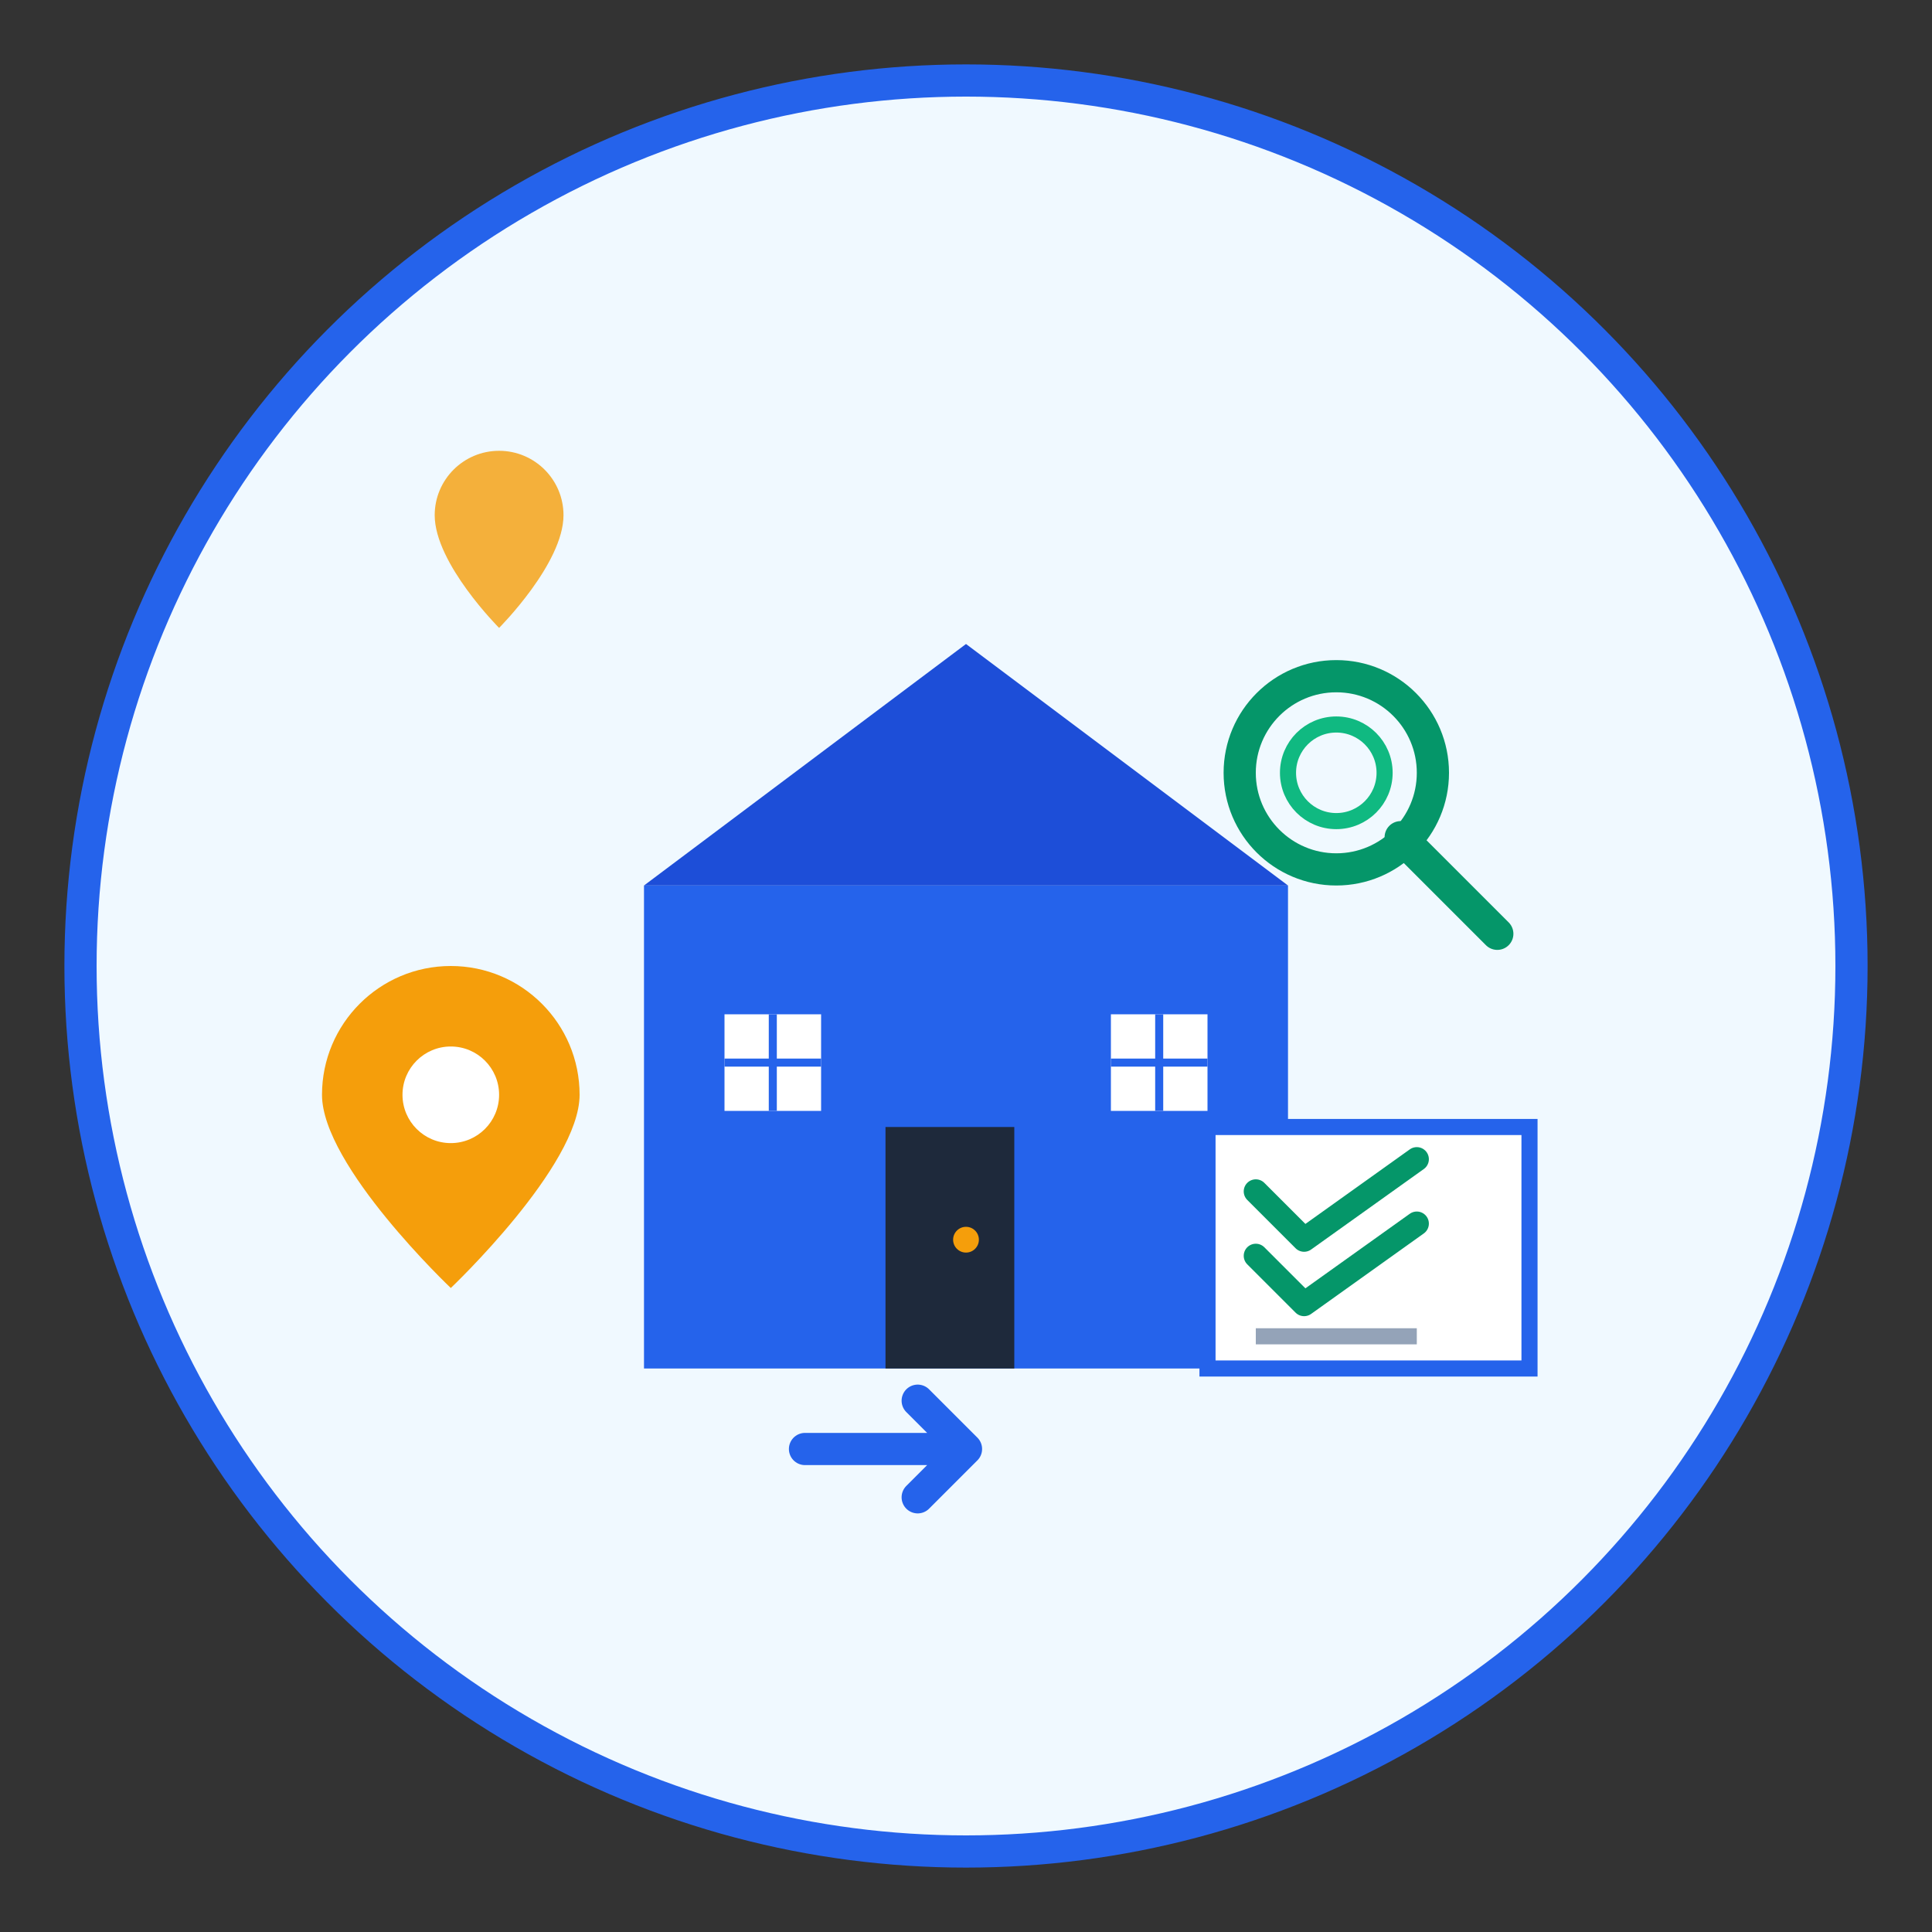 <svg width="120" height="120" viewBox="0 0 120 120" fill="none" xmlns="http://www.w3.org/2000/svg">
  <rect x="0" y="0" width="120" height="120" fill="#333333" stroke="none"/>
  <!-- Background circle -->
  <circle cx="60" cy="60" r="55" fill="#f0f9ff" stroke="#2563eb" stroke-width="2"/>
  
  <!-- Main house -->
  <g transform="translate(40, 35)">
    <!-- House base -->
    <rect x="0" y="20" width="40" height="30" fill="#2563eb"/>
    
    <!-- Roof -->
    <polygon points="0,20 20,5 40,20" fill="#1d4ed8"/>
    
    <!-- Door -->
    <rect x="15" y="35" width="8" height="15" fill="#1e293b"/>
    <circle cx="20" cy="42" r="0.8" fill="#f59e0b"/>
    
    <!-- Windows -->
    <rect x="5" y="28" width="6" height="6" fill="#ffffff"/>
    <rect x="29" y="28" width="6" height="6" fill="#ffffff"/>
    
    <!-- Window frames -->
    <line x1="8" y1="28" x2="8" y2="34" stroke="#2563eb" stroke-width="0.5"/>
    <line x1="5" y1="31" x2="11" y2="31" stroke="#2563eb" stroke-width="0.5"/>
    <line x1="32" y1="28" x2="32" y2="34" stroke="#2563eb" stroke-width="0.5"/>
    <line x1="29" y1="31" x2="35" y2="31" stroke="#2563eb" stroke-width="0.5"/>
  </g>
  
  <!-- Search magnifying glass -->
  <g transform="translate(75, 40)">
    <circle cx="8" cy="8" r="6" fill="none" stroke="#059669" stroke-width="2"/>
    <line x1="12" y1="12" x2="18" y2="18" stroke="#059669" stroke-width="2" stroke-linecap="round"/>
    <!-- Magnifying glass highlight -->
    <circle cx="8" cy="8" r="3" fill="none" stroke="#10b981" stroke-width="1"/>
  </g>
  
  <!-- Location pin -->
  <g transform="translate(20, 60)">
    <path d="M8 0C3.582 0 0 3.582 0 8C0 12.418 8 20 8 20C8 20 16 12.418 16 8C16 3.582 12.418 0 8 0Z" fill="#f59e0b"/>
    <circle cx="8" cy="8" r="3" fill="#ffffff"/>
  </g>
  
  <!-- Checklist -->
  <g transform="translate(75, 70)">
    <rect x="0" y="0" width="20" height="15" fill="#ffffff" stroke="#2563eb" stroke-width="1"/>
    <!-- Check marks -->
    <path d="M3 4L6 7L13 2" stroke="#059669" stroke-width="1.5" stroke-linecap="round" stroke-linejoin="round"/>
    <path d="M3 8L6 11L13 6" stroke="#059669" stroke-width="1.5" stroke-linecap="round" stroke-linejoin="round"/>
    <line x1="3" y1="13" x2="13" y2="13" stroke="#94a3b8" stroke-width="1"/>
  </g>
  
  <!-- Heart icon (customer satisfaction) -->
  <g transform="translate(25, 25)">
    <path d="M6 3C3.791 3 2 4.791 2 7C2 10 6 14 6 14C6 14 10 10 10 7C10 4.791 8.209 3 6 3Z" fill="#f59e0b" opacity="0.8"/>
  </g>
  
  <!-- Arrow indicating process -->
  <g transform="translate(50, 85)">
    <path d="M0 5L10 5M7 2L10 5L7 8" stroke="#2563eb" stroke-width="2" stroke-linecap="round" stroke-linejoin="round"/>
  </g>
</svg>
